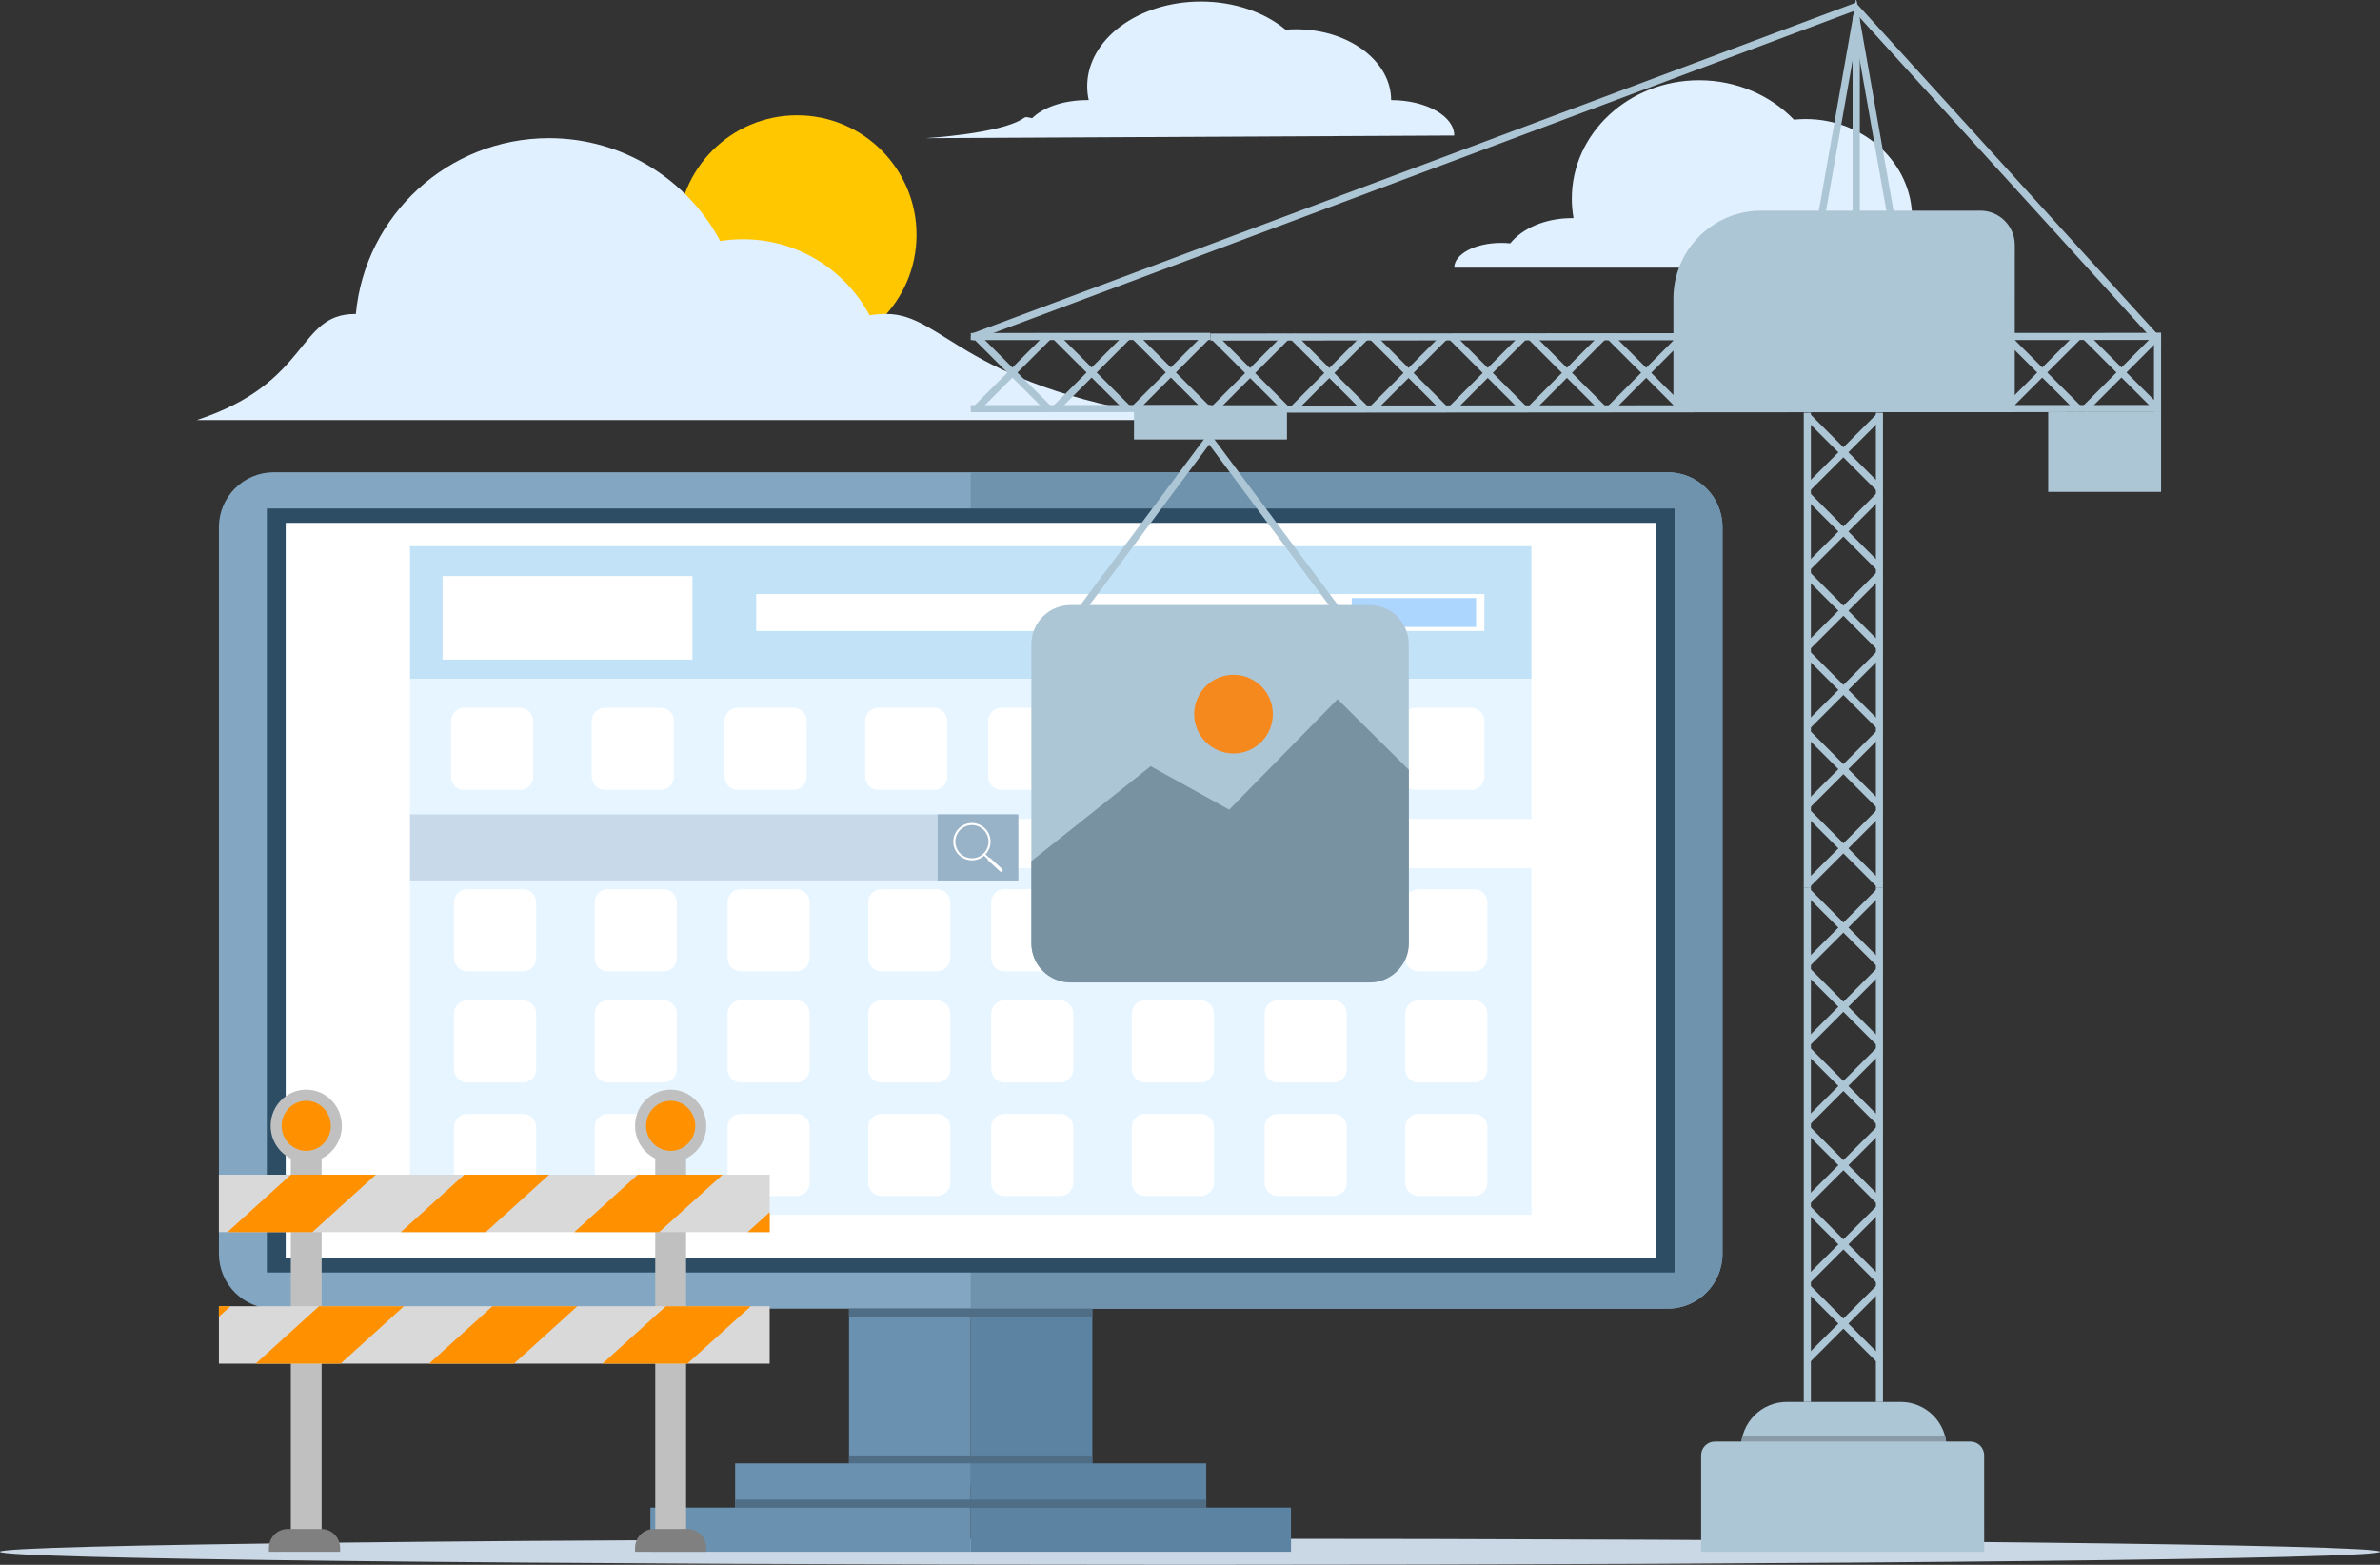 <?xml version="1.0" encoding="utf-8"?>
<!-- Generator: Adobe Illustrator 18.0.0, SVG Export Plug-In . SVG Version: 6.00 Build 0)  -->
<!DOCTYPE svg PUBLIC "-//W3C//DTD SVG 1.1//EN" "http://www.w3.org/Graphics/SVG/1.1/DTD/svg11.dtd">
<svg version="1.1" id="Layer_1" xmlns="http://www.w3.org/2000/svg" xmlns:xlink="http://www.w3.org/1999/xlink" x="0px" y="0px"
	 viewBox="0 0 5140 3379.7" enable-background="new 0 0 5140 3379.7" xml:space="preserve">
<rect x="0" y="0" width="5140" height="3379.7" fill="#333333" stroke="none"/>
<g>
	<polygon display="none" fill-rule="evenodd" clip-rule="evenodd" fill="#FFFFFF" points="5570,-310.1 5570,3689.9 -430,3689.9 
		-430,-310.1 5570,-310.1 	"/>
	<path fill-rule="evenodd" clip-rule="evenodd" fill="#E1F0FF" d="M4282.1,578.1H3140.7c0-29.5,45.4-53.5,101.3-53.5
		c6.7,0,13.3,0.3,19.6,1c26.2-32.5,76-54.5,133-54.5c1.2,0,2.5,0,3.7,0c-2.4-13.6-3.7-27.7-3.7-41.9c0-141.3,123.2-255.9,275-255.9
		c81.3,0,154.3,32.9,204.7,85.1c8.3-0.8,16.7-1.3,25.3-1.3c126.9,0,230,95.9,230,214C4213.7,471.1,4282.1,519,4282.1,578.1
		L4282.1,578.1z"/>
	<path fill-rule="evenodd" clip-rule="evenodd" fill="#CAD7E5" d="M2570,3323.3c1418.4,0,2570,12.6,2570,28.2
		c0,15.6-1151.6,28.2-2570,28.2S0,3367.1,0,3351.5C0,3336,1151.6,3323.3,2570,3323.3L2570,3323.3z"/>
	<path fill-rule="evenodd" clip-rule="evenodd" fill="#FFC700" d="M1721.4,249c142.4,0,258,115.6,258,258s-115.6,258-258,258
		c-142.4,0-258-115.6-258-258S1579,249,1721.4,249L1721.4,249z"/>
	<path fill-rule="evenodd" clip-rule="evenodd" fill="#E1F0FF" d="M2570,907.2H425.1c246.7-80.9,215.2-229,341.6-229
		c0.6,0,1.2,0,1.8,0c19.7-212.9,199.1-379.8,417.1-379.8c160.1,0,299.4,90.1,369.9,222.2c16-2.5,32.3-3.9,49-3.9
		c118.4,0,221.4,66.6,273.5,164.3c11.8-1.9,23.9-2.9,36.2-2.9C2040.6,678.2,2083.1,842.6,2570,907.2L2570,907.2z"/>
	<path fill-rule="evenodd" clip-rule="evenodd" fill="#83A7C2" d="M3601.4,1020c65.5,0,118.6,53.1,118.6,118.6
		c0,327.5,0,1241.8,0,1569.3c0,65.5-53.1,118.6-118.6,118.6c-508.5,0-2501.5,0-3010,0c-65.5,0-118.6-53.1-118.6-118.6
		c0-327.5,0-1241.8,0-1569.3c0-65.5,53.1-118.6,118.6-118.6C1099.9,1020,3092.8,1020,3601.4,1020L3601.4,1020z"/>
	<path fill-rule="evenodd" clip-rule="evenodd" fill="#6F92AD" d="M2096.4,1020h1505c65.5,0,118.6,53.1,118.6,118.6v1569.3
		c0,65.5-53.1,118.6-118.6,118.6h-1505V1020L2096.4,1020z"/>
	<polygon fill-rule="evenodd" clip-rule="evenodd" fill="#2D4D65" points="3616.5,1098.3 3616.5,2748.3 576.3,2748.3 576.3,1098.3 
		3616.5,1098.3 	"/>
	<polygon fill-rule="evenodd" clip-rule="evenodd" fill="#FFFFFF" points="3575.8,1129.3 3575.8,2717.3 617,2717.3 617,1129.3 
		3575.8,1129.3 	"/>
	<polygon fill-rule="evenodd" clip-rule="evenodd" fill="#6A91AF" points="2096.4,2826.6 2096.4,3208.4 1833.6,3208.4 
		1833.6,2826.6 2096.4,2826.6 	"/>
	<polygon fill-rule="evenodd" clip-rule="evenodd" fill="#5C83A2" points="2359.1,2826.6 2359.1,3208.4 2096.4,3208.4 
		2096.4,2826.6 2359.1,2826.6 	"/>
	<polygon fill-rule="evenodd" clip-rule="evenodd" fill="#6A91AF" points="2096.4,3160.6 2096.4,3256.1 1587.6,3256.1 
		1587.6,3160.6 2096.4,3160.6 	"/>
	<polygon fill-rule="evenodd" clip-rule="evenodd" fill="#6A91AF" points="2096.4,3256.1 2096.4,3351.5 1404.6,3351.5 
		1404.6,3256.1 2096.4,3256.1 	"/>
	<polygon fill-rule="evenodd" clip-rule="evenodd" fill="#5C83A2" points="2605.1,3160.6 2605.1,3256.1 2096.4,3256.1 
		2096.4,3160.6 2605.1,3160.6 	"/>
	<polygon fill-rule="evenodd" clip-rule="evenodd" fill="#5C83A2" points="2788.1,3256.1 2788.1,3351.5 2096.4,3351.5 
		2096.4,3256.1 2788.1,3256.1 	"/>
	<polygon fill-rule="evenodd" clip-rule="evenodd" fill="#4F6D85" points="2359.1,2826.6 2359.1,2843.7 1833.6,2843.7 
		1833.6,2826.6 2359.1,2826.6 	"/>
	<polygon fill-rule="evenodd" clip-rule="evenodd" fill="#4F6D85" points="2359.1,3143.5 2359.1,3160.6 1833.6,3160.6 
		1833.6,3143.5 2359.1,3143.5 	"/>
	<polygon fill-rule="evenodd" clip-rule="evenodd" fill="#4F6D85" points="2605.1,3238.9 2605.1,3256.1 1587.6,3256.1 
		1587.6,3238.9 2605.1,3238.9 	"/>
	<polygon fill="#C2E2F7" points="885.5,1179.7 3307.3,1179.7 3307.3,1466.1 885.5,1466.1 885.5,1179.7 	"/>
	<polygon fill="#FFFFFF" points="1633.1,1283 3205.7,1283 3205.7,1362.8 1633.1,1362.8 1633.1,1283 	"/>
	<polygon fill="#ADD6FF" points="2919.3,1291.7 3187.8,1291.7 3187.8,1354.1 2919.3,1354.1 2919.3,1291.7 	"/>
	<polygon fill="#FFFFFF" points="955.8,1244.2 1495.4,1244.2 1495.4,1424.6 955.8,1424.6 955.8,1244.2 	"/>
	<polygon fill="#E6F5FF" points="885.5,1466.1 3307.3,1466.1 3307.3,1768.8 885.5,1768.8 885.5,1466.1 	"/>
	<polygon fill="#E6F5FF" points="885.5,1874.8 3307.3,1874.8 3307.3,2623.6 885.5,2623.6 885.5,1874.8 	"/>
	<path fill="#FFFFFF" d="M974.2,1557.1c0-15.7,12.7-28.4,28.4-28.4h120.6c15.7,0,28.4,12.7,28.4,28.4v120.6
		c0,15.7-12.7,28.4-28.4,28.4h-120.6c-15.7,0-28.4-12.7-28.4-28.4V1557.1L974.2,1557.1z"/>
	<path fill="#FFFFFF" d="M980.6,1948.9c0-15.7,12.7-28.4,28.4-28.4h120.6c15.7,0,28.4,12.7,28.4,28.4v120.6
		c0,15.7-12.7,28.4-28.4,28.4H1009c-15.7,0-28.4-12.7-28.4-28.4V1948.9L980.6,1948.9z"/>
	<path fill="#FFFFFF" d="M980.6,2188.9c0-15.7,12.7-28.4,28.4-28.4h120.6c15.7,0,28.4,12.7,28.4,28.4v120.6
		c0,15.7-12.7,28.4-28.4,28.4H1009c-15.7,0-28.4-12.7-28.4-28.4V2188.9L980.6,2188.9z"/>
	<path fill="#FFFFFF" d="M980.6,2434.1c0-15.7,12.7-28.4,28.4-28.4h120.6c15.7,0,28.4,12.7,28.4,28.4v120.6
		c0,15.7-12.7,28.4-28.4,28.4H1009c-15.7,0-28.4-12.7-28.4-28.4V2434.1L980.6,2434.1z"/>
	<path fill="#FFFFFF" d="M2134.2,1557.1c0-15.7,12.7-28.4,28.4-28.4h120.6c15.7,0,28.4,12.7,28.4,28.4v120.6
		c0,15.7-12.7,28.4-28.4,28.4h-120.6c-15.7,0-28.4-12.7-28.4-28.4V1557.1L2134.2,1557.1z"/>
	<path fill="#FFFFFF" d="M2140.6,1948.9c0-15.7,12.7-28.4,28.4-28.4h120.6c15.7,0,28.4,12.7,28.4,28.4v120.6
		c0,15.7-12.7,28.4-28.4,28.4h-120.6c-15.7,0-28.4-12.7-28.4-28.4V1948.9L2140.6,1948.9z"/>
	<path fill="#FFFFFF" d="M2140.6,2188.9c0-15.7,12.7-28.4,28.4-28.4h120.6c15.7,0,28.4,12.7,28.4,28.4v120.6
		c0,15.7-12.7,28.4-28.4,28.4h-120.6c-15.7,0-28.4-12.7-28.4-28.4V2188.9L2140.6,2188.9z"/>
	<path fill="#FFFFFF" d="M2140.6,2434.1c0-15.7,12.7-28.4,28.4-28.4h120.6c15.7,0,28.4,12.7,28.4,28.4v120.6
		c0,15.7-12.7,28.4-28.4,28.4h-120.6c-15.7,0-28.4-12.7-28.4-28.4V2434.1L2140.6,2434.1z"/>
	<path fill="#FFFFFF" d="M1564.8,1557.1c0-15.7,12.7-28.4,28.4-28.4h120.6c15.7,0,28.4,12.7,28.4,28.4v120.6
		c0,15.7-12.7,28.4-28.4,28.4h-120.6c-15.7,0-28.4-12.7-28.4-28.4V1557.1L1564.8,1557.1z"/>
	<path fill="#FFFFFF" d="M1571.2,1948.9c0-15.7,12.7-28.4,28.4-28.4h120.6c15.7,0,28.4,12.7,28.4,28.4v120.6
		c0,15.7-12.7,28.4-28.4,28.4h-120.6c-15.7,0-28.4-12.7-28.4-28.4V1948.9L1571.2,1948.9z"/>
	<path fill="#FFFFFF" d="M1571.2,2188.9c0-15.7,12.7-28.4,28.4-28.4h120.6c15.7,0,28.4,12.7,28.4,28.4v120.6
		c0,15.7-12.7,28.4-28.4,28.4h-120.6c-15.7,0-28.4-12.7-28.4-28.4V2188.9L1571.2,2188.9z"/>
	<path fill="#FFFFFF" d="M1571.2,2434.1c0-15.7,12.7-28.4,28.4-28.4h120.6c15.7,0,28.4,12.7,28.4,28.4v120.6
		c0,15.7-12.7,28.4-28.4,28.4h-120.6c-15.7,0-28.4-12.7-28.4-28.4V2434.1L1571.2,2434.1z"/>
	<path fill="#FFFFFF" d="M2724.7,1557.1c0-15.7,12.7-28.4,28.4-28.4h120.6c15.7,0,28.4,12.7,28.4,28.4v120.6
		c0,15.7-12.7,28.4-28.4,28.4h-120.6c-15.7,0-28.4-12.7-28.4-28.4V1557.1L2724.7,1557.1z"/>
	<path fill="#FFFFFF" d="M2731.1,1948.9c0-15.7,12.7-28.4,28.4-28.4h120.6c15.7,0,28.4,12.7,28.4,28.4v120.6
		c0,15.7-12.7,28.4-28.4,28.4h-120.6c-15.7,0-28.4-12.7-28.4-28.4V1948.9L2731.1,1948.9z"/>
	<path fill="#FFFFFF" d="M2731.1,2188.9c0-15.7,12.7-28.4,28.4-28.4h120.6c15.7,0,28.4,12.7,28.4,28.4v120.6
		c0,15.7-12.7,28.4-28.4,28.4h-120.6c-15.7,0-28.4-12.7-28.4-28.4V2188.9L2731.1,2188.9z"/>
	<path fill="#FFFFFF" d="M2731.1,2434.1c0-15.7,12.7-28.4,28.4-28.4h120.6c15.7,0,28.4,12.7,28.4,28.4v120.6
		c0,15.7-12.7,28.4-28.4,28.4h-120.6c-15.7,0-28.4-12.7-28.4-28.4V2434.1L2731.1,2434.1z"/>
	<path fill="#FFFFFF" d="M1277.9,1557.1c0-15.7,12.7-28.4,28.4-28.4h120.6c15.7,0,28.4,12.7,28.4,28.4v120.6
		c0,15.7-12.7,28.4-28.4,28.4h-120.6c-15.7,0-28.4-12.7-28.4-28.4V1557.1L1277.9,1557.1z"/>
	<path fill="#FFFFFF" d="M1284.3,1948.9c0-15.7,12.7-28.4,28.4-28.4h120.6c15.7,0,28.4,12.7,28.4,28.4v120.6
		c0,15.7-12.7,28.4-28.4,28.4h-120.6c-15.7,0-28.4-12.7-28.4-28.4V1948.9L1284.3,1948.9z"/>
	<path fill="#FFFFFF" d="M1284.3,2188.9c0-15.7,12.7-28.4,28.4-28.4h120.6c15.7,0,28.4,12.7,28.4,28.4v120.6
		c0,15.7-12.7,28.4-28.4,28.4h-120.6c-15.7,0-28.4-12.7-28.4-28.4V2188.9L1284.3,2188.9z"/>
	<path fill="#FFFFFF" d="M1284.3,2434.1c0-15.7,12.7-28.4,28.4-28.4h120.6c15.7,0,28.4,12.7,28.4,28.4v120.6
		c0,15.7-12.7,28.4-28.4,28.4h-120.6c-15.7,0-28.4-12.7-28.4-28.4V2434.1L1284.3,2434.1z"/>
	<path fill="#FFFFFF" d="M2437.8,1557.1c0-15.7,12.7-28.4,28.4-28.4h120.6c15.7,0,28.4,12.7,28.4,28.4v120.6
		c0,15.7-12.7,28.4-28.4,28.4h-120.6c-15.7,0-28.4-12.7-28.4-28.4V1557.1L2437.8,1557.1z"/>
	<path fill="#FFFFFF" d="M2444.2,1948.9c0-15.7,12.7-28.4,28.4-28.4h120.6c15.7,0,28.4,12.7,28.4,28.4v120.6
		c0,15.7-12.7,28.4-28.4,28.4h-120.6c-15.7,0-28.4-12.7-28.4-28.4V1948.9L2444.2,1948.9z"/>
	<path fill="#FFFFFF" d="M2444.2,2188.9c0-15.7,12.7-28.4,28.4-28.4h120.6c15.7,0,28.4,12.7,28.4,28.4v120.6
		c0,15.7-12.7,28.4-28.4,28.4h-120.6c-15.7,0-28.4-12.7-28.4-28.4V2188.9L2444.2,2188.9z"/>
	<path fill="#FFFFFF" d="M2444.2,2434.1c0-15.7,12.7-28.4,28.4-28.4h120.6c15.7,0,28.4,12.7,28.4,28.4v120.6
		c0,15.7-12.7,28.4-28.4,28.4h-120.6c-15.7,0-28.4-12.7-28.4-28.4V2434.1L2444.2,2434.1z"/>
	<path fill="#FFFFFF" d="M1868.4,1557.1c0-15.7,12.7-28.4,28.4-28.4h120.6c15.7,0,28.4,12.7,28.4,28.4v120.6
		c0,15.7-12.7,28.4-28.4,28.4h-120.6c-15.7,0-28.4-12.7-28.4-28.4V1557.1L1868.4,1557.1z"/>
	<path fill="#FFFFFF" d="M1874.9,1948.9c0-15.7,12.7-28.4,28.4-28.4h120.6c15.7,0,28.4,12.7,28.4,28.4v120.6
		c0,15.7-12.7,28.4-28.4,28.4h-120.6c-15.7,0-28.4-12.7-28.4-28.4V1948.9L1874.9,1948.9z"/>
	<path fill="#FFFFFF" d="M1874.9,2188.9c0-15.7,12.7-28.4,28.4-28.4h120.6c15.7,0,28.4,12.7,28.4,28.4v120.6
		c0,15.7-12.7,28.4-28.4,28.4h-120.6c-15.7,0-28.4-12.7-28.4-28.4V2188.9L1874.9,2188.9z"/>
	<path fill="#FFFFFF" d="M1874.9,2434.1c0-15.7,12.7-28.4,28.4-28.4h120.6c15.7,0,28.4,12.7,28.4,28.4v120.6
		c0,15.7-12.7,28.4-28.4,28.4h-120.6c-15.7,0-28.4-12.7-28.4-28.4V2434.1L1874.9,2434.1z"/>
	<path fill="#FFFFFF" d="M3028.4,1557.1c0-15.7,12.7-28.4,28.4-28.4h120.6c15.7,0,28.4,12.7,28.4,28.4v120.6
		c0,15.7-12.7,28.4-28.4,28.4h-120.6c-15.7,0-28.4-12.7-28.4-28.4V1557.1L3028.4,1557.1z"/>
	<path fill="#FFFFFF" d="M3034.8,1948.9c0-15.7,12.7-28.4,28.4-28.4h120.6c15.7,0,28.4,12.7,28.4,28.4v120.6
		c0,15.7-12.7,28.4-28.4,28.4h-120.6c-15.7,0-28.4-12.7-28.4-28.4V1948.9L3034.8,1948.9z"/>
	<path fill="#FFFFFF" d="M3034.8,2188.9c0-15.7,12.7-28.4,28.4-28.4h120.6c15.7,0,28.4,12.7,28.4,28.4v120.6
		c0,15.7-12.7,28.4-28.4,28.4h-120.6c-15.7,0-28.4-12.7-28.4-28.4V2188.9L3034.8,2188.9z"/>
	<path fill="#FFFFFF" d="M3034.8,2434.1c0-15.7,12.7-28.4,28.4-28.4h120.6c15.7,0,28.4,12.7,28.4,28.4v120.6
		c0,15.7-12.7,28.4-28.4,28.4h-120.6c-15.7,0-28.4-12.7-28.4-28.4V2434.1L3034.8,2434.1z"/>
	<polygon fill-rule="evenodd" clip-rule="evenodd" fill="#ADC6D6" points="4016.6,86.5 4001,86.5 4001,490.1 4016.6,490.1 
		4016.6,86.5 	"/>
	<polygon fill-rule="evenodd" clip-rule="evenodd" fill="#ADC6D6" points="2641.8,919.2 2629.2,909.8 2248.3,1420.8 2260.8,1430.2 
		2641.8,919.2 	"/>
	<polygon fill-rule="evenodd" clip-rule="evenodd" fill="#ADC6D6" points="2582.7,921.6 2595.2,912.2 2976.2,1423.2 2963.6,1432.5 
		2582.7,921.6 	"/>
	<polygon fill-rule="evenodd" clip-rule="evenodd" fill="#ADC6D6" points="3910.9,891.4 3895.5,891.4 3895.5,1917.8 3910.9,1917.8 
		3910.9,891.4 	"/>
	<polygon fill-rule="evenodd" clip-rule="evenodd" fill="#ADC6D6" points="4066.6,891.4 4051.3,891.4 4051.3,1917.8 4066.6,1917.8 
		4066.6,891.4 	"/>
	<polygon fill-rule="evenodd" clip-rule="evenodd" fill="#ADC6D6" points="4066.6,1757.6 4055.8,1746.7 3895.5,1907 3906.4,1917.8 
		4066.6,1757.6 	"/>
	<polygon fill-rule="evenodd" clip-rule="evenodd" fill="#ADC6D6" points="3895.5,1757.6 3906.4,1746.7 4066.6,1907 4055.8,1917.8 
		3895.5,1757.6 	"/>
	<polygon fill-rule="evenodd" clip-rule="evenodd" fill="#ADC6D6" points="4066.6,1586.5 4055.8,1575.7 3895.5,1735.9 
		3906.4,1746.7 4066.6,1586.5 	"/>
	<polygon fill-rule="evenodd" clip-rule="evenodd" fill="#ADC6D6" points="3895.5,1586.5 3906.4,1575.7 4066.6,1735.9 
		4055.8,1746.7 3895.5,1586.5 	"/>
	<polygon fill-rule="evenodd" clip-rule="evenodd" fill="#ADC6D6" points="4066.6,1415.4 4055.8,1404.6 3895.5,1564.8 
		3906.4,1575.7 4066.6,1415.4 	"/>
	<polygon fill-rule="evenodd" clip-rule="evenodd" fill="#ADC6D6" points="3895.5,1415.4 3906.4,1404.6 4066.6,1564.8 
		4055.8,1575.7 3895.5,1415.4 	"/>
	<polygon fill-rule="evenodd" clip-rule="evenodd" fill="#ADC6D6" points="4066.6,1244.4 4055.8,1233.5 3895.5,1393.7 
		3906.4,1404.6 4066.6,1244.4 	"/>
	<polygon fill-rule="evenodd" clip-rule="evenodd" fill="#ADC6D6" points="3895.5,1244.4 3906.4,1233.5 4066.6,1393.7 
		4055.8,1404.6 3895.5,1244.4 	"/>
	<polygon fill-rule="evenodd" clip-rule="evenodd" fill="#ADC6D6" points="4066.6,1073.3 4055.8,1062.4 3895.5,1222.7 
		3906.4,1233.5 4066.6,1073.3 	"/>
	<polygon fill-rule="evenodd" clip-rule="evenodd" fill="#ADC6D6" points="3895.5,1073.3 3906.4,1062.4 4066.6,1222.7 
		4055.8,1233.5 3895.5,1073.3 	"/>
	<polygon fill-rule="evenodd" clip-rule="evenodd" fill="#ADC6D6" points="4009.1,0 4095.1,487.4 4080,490.1 4001,42.3 4008.4,0.1 
		4009.1,0 	"/>
	<polygon fill-rule="evenodd" clip-rule="evenodd" fill="#ADC6D6" points="4008.4,0.1 4009.1,0 4016.6,42.3 3937.5,490.1 
		3922.4,487.4 4008.4,0.1 	"/>
	<polygon fill-rule="evenodd" clip-rule="evenodd" fill="#ADC6D6" points="4066.6,902.2 4055.8,891.4 3895.5,1051.6 3906.4,1062.4 
		4066.6,902.2 	"/>
	<polygon fill-rule="evenodd" clip-rule="evenodd" fill="#ADC6D6" points="3895.5,902.2 3906.4,891.4 4066.6,1051.6 4055.8,1062.4 
		3895.5,902.2 	"/>
	<polygon fill-rule="evenodd" clip-rule="evenodd" fill="#ADC6D6" points="3910.9,1917.8 3895.5,1917.8 3895.5,3027.9 
		3910.9,3027.9 3910.9,1917.8 	"/>
	<polygon fill-rule="evenodd" clip-rule="evenodd" fill="#ADC6D6" points="4066.6,1917.8 4051.3,1917.8 4051.3,3027.9 
		4066.6,3027.9 4066.6,1917.8 	"/>
	<polygon fill-rule="evenodd" clip-rule="evenodd" fill="#ADC6D6" points="4066.6,2784 4055.8,2773.2 3895.5,2933.4 3906.4,2944.3 
		4066.6,2784 	"/>
	<polygon fill-rule="evenodd" clip-rule="evenodd" fill="#ADC6D6" points="3895.5,2784 3906.4,2773.2 4066.6,2933.4 4055.8,2944.3 
		3895.5,2784 	"/>
	<polygon fill-rule="evenodd" clip-rule="evenodd" fill="#ADC6D6" points="4066.6,2613 4055.8,2602.1 3895.5,2762.3 3906.4,2773.2 
		4066.6,2613 	"/>
	<polygon fill-rule="evenodd" clip-rule="evenodd" fill="#ADC6D6" points="3895.5,2613 3906.4,2602.1 4066.6,2762.3 4055.8,2773.2 
		3895.5,2613 	"/>
	<polygon fill-rule="evenodd" clip-rule="evenodd" fill="#ADC6D6" points="4066.6,2441.9 4055.8,2431 3895.5,2591.3 3906.4,2602.1 
		4066.6,2441.9 	"/>
	<polygon fill-rule="evenodd" clip-rule="evenodd" fill="#ADC6D6" points="3895.5,2441.9 3906.4,2431 4066.6,2591.3 4055.8,2602.1 
		3895.5,2441.9 	"/>
	<polygon fill-rule="evenodd" clip-rule="evenodd" fill="#ADC6D6" points="4066.6,2270.8 4055.8,2260 3895.5,2420.2 3906.4,2431 
		4066.6,2270.8 	"/>
	<polygon fill-rule="evenodd" clip-rule="evenodd" fill="#ADC6D6" points="3895.5,2270.8 3906.4,2260 4066.6,2420.2 4055.8,2431 
		3895.5,2270.8 	"/>
	<polygon fill-rule="evenodd" clip-rule="evenodd" fill="#ADC6D6" points="4066.6,2099.7 4055.8,2088.9 3895.5,2249.1 3906.4,2260 
		4066.6,2099.7 	"/>
	<polygon fill-rule="evenodd" clip-rule="evenodd" fill="#ADC6D6" points="3895.5,2099.7 3906.4,2088.9 4066.6,2249.1 4055.8,2260 
		3895.5,2099.7 	"/>
	<polygon fill-rule="evenodd" clip-rule="evenodd" fill="#ADC6D6" points="4066.6,1928.7 4055.8,1917.8 3895.5,2078 3906.4,2088.9 
		4066.6,1928.7 	"/>
	<polygon fill-rule="evenodd" clip-rule="evenodd" fill="#ADC6D6" points="3895.5,1928.7 3906.4,1917.8 4066.6,2078 4055.8,2088.9 
		3895.5,1928.7 	"/>
	<polygon fill-rule="evenodd" clip-rule="evenodd" fill="#ADC6D6" points="4667.1,734.2 4667.1,718.9 3640.7,719.6 3640.7,734.9 
		4667.1,734.2 	"/>
	<polygon fill-rule="evenodd" clip-rule="evenodd" fill="#ADC6D6" points="4667.2,889.9 4667.2,874.6 3640.8,875.3 3640.8,890.6 
		4667.2,889.9 	"/>
	<polygon fill-rule="evenodd" clip-rule="evenodd" fill="#ADC6D6" points="3801,890.5 3811.8,879.7 3651.5,719.6 3640.7,730.4 
		3801,890.5 	"/>
	<polygon fill-rule="evenodd" clip-rule="evenodd" fill="#ADC6D6" points="3800.9,719.5 3811.7,730.3 3651.6,890.6 3640.8,879.8 
		3800.9,719.5 	"/>
	<polygon fill-rule="evenodd" clip-rule="evenodd" fill="#ADC6D6" points="3972.1,890.4 3982.9,879.6 3822.6,719.4 3811.7,730.3 
		3972.1,890.4 	"/>
	<polygon fill-rule="evenodd" clip-rule="evenodd" fill="#ADC6D6" points="3972,719.3 3982.8,730.2 3822.7,890.5 3811.8,879.7 
		3972,719.3 	"/>
	<polygon fill-rule="evenodd" clip-rule="evenodd" fill="#ADC6D6" points="4143.2,890.3 4154,879.4 3993.7,719.3 3982.8,730.2 
		4143.2,890.3 	"/>
	<polygon fill-rule="evenodd" clip-rule="evenodd" fill="#ADC6D6" points="4143,719.2 4153.9,730.1 3993.8,890.4 3982.9,879.6 
		4143,719.2 	"/>
	<polygon fill-rule="evenodd" clip-rule="evenodd" fill="#ADC6D6" points="4314.2,890.2 4325.1,879.3 4164.7,719.2 4153.9,730.1 
		4314.2,890.2 	"/>
	<polygon fill-rule="evenodd" clip-rule="evenodd" fill="#ADC6D6" points="4314.1,719.1 4325,730 4164.9,890.3 4154,879.4 
		4314.1,719.1 	"/>
	<polygon fill-rule="evenodd" clip-rule="evenodd" fill="#ADC6D6" points="4485.3,890.1 4496.2,879.2 4335.8,719.1 4325,730 
		4485.3,890.1 	"/>
	<polygon fill-rule="evenodd" clip-rule="evenodd" fill="#ADC6D6" points="4485.2,719 4496,729.8 4335.9,890.2 4325.1,879.3 
		4485.2,719 	"/>
	<polygon fill-rule="evenodd" clip-rule="evenodd" fill="#ADC6D6" points="4656.4,890 4667.2,879.1 4506.9,719 4496,729.8 
		4656.4,890 	"/>
	<polygon fill-rule="evenodd" clip-rule="evenodd" fill="#ADC6D6" points="4656.3,718.9 4667.1,729.7 4507,890.1 4496.2,879.2 
		4656.3,718.9 	"/>
	<polygon fill-rule="evenodd" clip-rule="evenodd" fill="#ADC6D6" points="3640.7,734.9 3640.7,719.6 2614.2,720.3 2614.2,735.6 
		3640.7,734.9 	"/>
	<polygon fill-rule="evenodd" clip-rule="evenodd" fill="#ADC6D6" points="3640.8,890.6 3640.8,875.3 2614.3,876 2614.3,891.4 
		3640.8,890.6 	"/>
	<polygon fill-rule="evenodd" clip-rule="evenodd" fill="#ADC6D6" points="2774.5,891.2 2785.4,880.4 2625.1,720.3 2614.2,731.1 
		2774.5,891.2 	"/>
	<polygon fill-rule="evenodd" clip-rule="evenodd" fill="#ADC6D6" points="2774.4,720.2 2785.3,731 2625.2,891.3 2614.3,880.5 
		2774.4,720.2 	"/>
	<polygon fill-rule="evenodd" clip-rule="evenodd" fill="#ADC6D6" points="2945.6,891.1 2956.5,880.3 2796.1,720.2 2785.3,731 
		2945.6,891.1 	"/>
	<polygon fill-rule="evenodd" clip-rule="evenodd" fill="#ADC6D6" points="2945.5,720 2956.4,730.9 2796.2,891.2 2785.4,880.4 
		2945.5,720 	"/>
	<polygon fill-rule="evenodd" clip-rule="evenodd" fill="#ADC6D6" points="3116.7,891 3127.5,880.2 2967.2,720 2956.4,730.9 
		3116.7,891 	"/>
	<polygon fill-rule="evenodd" clip-rule="evenodd" fill="#ADC6D6" points="3116.6,719.9 3127.4,730.8 2967.3,891.1 2956.5,880.3 
		3116.6,719.9 	"/>
	<polygon fill-rule="evenodd" clip-rule="evenodd" fill="#ADC6D6" points="3287.8,890.9 3298.6,880 3138.3,719.9 3127.4,730.8 
		3287.8,890.9 	"/>
	<polygon fill-rule="evenodd" clip-rule="evenodd" fill="#ADC6D6" points="3287.7,719.8 3298.5,730.7 3138.4,891 3127.5,880.2 
		3287.7,719.8 	"/>
	<polygon fill-rule="evenodd" clip-rule="evenodd" fill="#ADC6D6" points="3458.8,890.8 3469.7,879.9 3309.4,719.8 3298.5,730.7 
		3458.8,890.8 	"/>
	<polygon fill-rule="evenodd" clip-rule="evenodd" fill="#ADC6D6" points="3458.7,719.7 3469.6,730.5 3309.5,890.9 3298.6,880 
		3458.7,719.7 	"/>
	<polygon fill-rule="evenodd" clip-rule="evenodd" fill="#ADC6D6" points="3629.9,890.7 3640.8,879.8 3480.4,719.7 3469.6,730.5 
		3629.9,890.7 	"/>
	<polygon fill-rule="evenodd" clip-rule="evenodd" fill="#ADC6D6" points="3629.8,719.6 3640.7,730.4 3480.6,890.8 3469.7,879.9 
		3629.8,719.6 	"/>
	<polygon fill-rule="evenodd" clip-rule="evenodd" fill="#ADC6D6" points="2096.7,719.2 2614.1,718.9 2614.1,734.2 2096.4,734.6 
		2096.7,734.2 2096.7,719.2 	"/>
	<polygon fill-rule="evenodd" clip-rule="evenodd" fill="#ADC6D6" points="2096.7,890.3 2096.7,875.2 2096.5,875 2614.2,874.6 
		2614.2,889.9 2096.7,890.3 	"/>
	<polygon fill-rule="evenodd" clip-rule="evenodd" fill="#ADC6D6" points="2096.7,883.7 2096.7,875.2 2101,879.4 2096.7,883.7 	"/>
	<polygon fill-rule="evenodd" clip-rule="evenodd" fill="#ADC6D6" points="2096.7,725.9 2100.9,730.1 2096.7,734.2 2096.7,725.9 	
		"/>
	<polygon fill-rule="evenodd" clip-rule="evenodd" fill="#ADC6D6" points="2261.2,890.2 2272,879.3 2111.7,719.2 2100.9,730.1 
		2261.2,890.2 	"/>
	<polygon fill-rule="evenodd" clip-rule="evenodd" fill="#ADC6D6" points="2261.1,719.1 2271.9,730 2111.8,890.3 2101,879.4 
		2261.1,719.1 	"/>
	<polygon fill-rule="evenodd" clip-rule="evenodd" fill="#ADC6D6" points="2432.3,890.1 2443.1,879.2 2282.8,719.1 2271.9,730 
		2432.3,890.1 	"/>
	<polygon fill-rule="evenodd" clip-rule="evenodd" fill="#ADC6D6" points="2432.2,719 2443,729.8 2282.9,890.2 2272,879.3 
		2432.2,719 	"/>
	<polygon fill-rule="evenodd" clip-rule="evenodd" fill="#ADC6D6" points="2603.3,890 2614.2,879.1 2453.9,719 2443,729.8 
		2603.3,890 	"/>
	<polygon fill-rule="evenodd" clip-rule="evenodd" fill="#ADC6D6" points="2603.2,718.9 2614.1,729.7 2454,890.1 2443.1,879.2 
		2603.2,718.9 	"/>
	<path fill-rule="evenodd" clip-rule="evenodd" fill="#ADC6D6" d="M2096.7,875.2l-0.3-0.3h0.3V875.2L2096.7,875.2z M2096.7,734.6
		h-0.4l0.4-0.4V734.6L2096.7,734.6z"/>
	<path fill-rule="evenodd" clip-rule="evenodd" fill="#ADC6D6" d="M4351.3,529.3c0-41-33.3-74.3-74.3-74.3c-109.8,0-319,0-473.2,0
		c-104.8,0-189.8,85-189.8,189.8c0,117.2,0,245.4,0,245.4h737.2C4351.3,890.2,4351.3,653.6,4351.3,529.3L4351.3,529.3z"/>
	<path fill-rule="evenodd" clip-rule="evenodd" fill="#ADC6D6" d="M4066.6,625.4c0-20.2-8-39.6-22.3-53.9
		c-14.3-14.3-33.7-22.3-53.9-22.3c-52.4,0-121.8,0-174.2,0c-20.2,0-39.6,8-53.9,22.3c-14.3,14.3-22.3,33.7-22.3,53.9
		c0,25.3,0,47.2,0,47.2h326.6C4066.6,672.6,4066.6,650.7,4066.6,625.4L4066.6,625.4z"/>
	<path fill-rule="evenodd" clip-rule="evenodd" fill="#ADC6D6" d="M4291.7,550.4c0-10.8-4.3-21.1-11.9-28.8s-18-11.9-28.8-11.9
		c-27.4,0-63.5,0-90.9,0c-10.8,0-21.1,4.3-28.8,11.9c-7.6,7.6-11.9,18-11.9,28.8c0,62.6,0,181.7,0,244.3c0,10.8,4.3,21.1,11.9,28.8
		c7.6,7.6,18,11.9,28.8,11.9c27.4,0,63.5,0,90.9,0c10.8,0,21.1-4.3,28.8-11.9c7.6-7.6,11.9-18,11.9-28.8
		C4291.7,732.1,4291.7,613,4291.7,550.4L4291.7,550.4z"/>
	<polygon fill-rule="evenodd" clip-rule="evenodd" fill="#ADC6D6" points="4667.2,718.9 4651.9,718.9 4651.9,889.9 4667.2,889.9 
		4667.2,718.9 	"/>
	<polygon fill-rule="evenodd" clip-rule="evenodd" fill="#ADC6D6" points="4667.2,890.2 4423.4,890.2 4423.4,1062.4 4667.2,1062.4 
		4667.2,890.2 	"/>
	<path fill-rule="evenodd" clip-rule="evenodd" fill="#ADC6D6" d="M4285.1,3143.1c0-16.4-13.3-29.6-29.6-29.6
		c-103.5,0-448.4,0-552,0c-16.4,0-29.6,13.3-29.6,29.6c0,63.8,0,208.4,0,208.4h611.3C4285.1,3351.4,4285.1,3206.9,4285.1,3143.1
		L4285.1,3143.1z"/>
	<path fill-rule="evenodd" clip-rule="evenodd" fill="#ADC6D6" d="M4203.9,3126.8c0-26.2-10.4-51.4-29-69.9
		c-18.5-18.5-43.7-29-69.9-29c-73.3,0-172.8,0-246.1,0c-26.2,0-51.4,10.4-69.9,29c-18.5,18.5-29,43.7-29,69.9c0,37.9,0,72.2,0,72.2
		h443.9C4203.9,3198.9,4203.9,3164.7,4203.9,3126.8L4203.9,3126.8z"/>
	<path fill-rule="evenodd" clip-rule="evenodd" fill="#899BA7" d="M4203,3113.4h-442.1c0.5-3.9,1.3-7.8,2.3-11.6h437.5
		C4201.7,3105.6,4202.5,3109.5,4203,3113.4L4203,3113.4z"/>
	<polygon fill-rule="evenodd" clip-rule="evenodd" fill="#ADC6D6" points="2779.4,875.2 2449,875.2 2449,949.2 2779.4,949.2 
		2779.4,875.2 	"/>
	<polygon fill-rule="evenodd" clip-rule="evenodd" fill="#ADC6D6" points="4012.8,20.4 4007.4,6 2096.4,721.3 2101.7,735.6 
		4012.8,20.4 	"/>
	<polygon fill-rule="evenodd" clip-rule="evenodd" fill="#ADC6D6" points="4667.2,753.2 3996.8,16.3 4008.1,6 4667.2,730.4 
		4667.2,753.2 	"/>
	<path fill="#ADC6D6" d="M2227.4,1391.5c0-46.8,37.9-84.7,84.7-84.7h645.7c46.8,0,84.7,37.9,84.7,84.7v645.6
		c0,46.8-37.9,84.7-84.7,84.7h-645.7c-46.8,0-84.7-37.9-84.7-84.7V1391.5L2227.4,1391.5z"/>
	<path fill="#7992A2" d="M2888.7,1510.2l-234.1,238.5l-169.5-93.9l-257.7,205v177.4c0,46.8,37.9,84.7,84.7,84.7h645.7
		c29.2,0,55-14.8,70.2-37.3c0,0,0,0,0,0c1.5-2.2,3-4.6,4.3-6.9c0,0,0,0,0,0c1.3-2.4,2.5-4.8,3.6-7.4c0,0,0,0,0,0
		c3.2-7.6,5.3-15.7,6.2-24.3c0,0,0,0,0,0c0.3-2.8,0.5-5.7,0.5-8.6v-374.8L2888.7,1510.2L2888.7,1510.2z"/>
	<path fill="#F5891D" d="M2579,1542.4c0-46.9,38-85,84.9-85c46.9,0,85,38,85,85c0,46.9-38,85-85,85
		C2617,1627.4,2579,1589.3,2579,1542.4L2579,1542.4z"/>
	<polygon fill-rule="evenodd" clip-rule="evenodd" fill="#C8DAEA" points="2194.3,1758.9 885.5,1758.9 885.5,1901.6 2194.3,1901.6 
		2194.3,1758.9 	"/>
	<polygon fill-rule="evenodd" clip-rule="evenodd" fill="#98B2C8" points="2199.3,1758.9 2025,1758.9 2025,1901.6 2199.3,1901.6 
		2199.3,1758.9 	"/>
	<path fill="#FFFFFF" d="M2142.8,1858.8c0.8,0.8,0.9,2.1,0.1,2.9l0,0c-0.8,0.8-2.1,0.9-2.9,0.1l-18-16.5c1.1-0.9,2.1-1.9,3.1-2.9
		L2142.8,1858.8L2142.8,1858.8z"/>
	<path fill="#FFFFFF" d="M2076.5,1784.4c18.4-12.4,43.5-7.6,55.9,10.9c12.4,18.4,7.6,43.5-10.9,55.9c-18.4,12.4-43.5,7.6-55.9-10.9
		C2053.2,1821.9,2058.1,1796.9,2076.5,1784.4L2076.5,1784.4z M2079,1788.1c-16.4,11.1-20.7,33.4-9.7,49.8
		c11.1,16.4,33.4,20.7,49.8,9.7c16.4-11.1,20.7-33.4,9.7-49.8C2117.7,1781.3,2095.4,1777,2079,1788.1L2079,1788.1z"/>
	<path fill="#FFFFFF" d="M2159.8,1882.1c1.4,1.3,3.6,1.2,4.8-0.2l0.1-0.1c1.3-1.4,1.2-3.6-0.2-4.8l-25.5-23.5
		c-1.4-1.3-3.6-1.2-4.8,0.2l-0.1,0.1c-1.3,1.4-1.2,3.6,0.2,4.8L2159.8,1882.1L2159.8,1882.1z"/>
	<polygon fill-rule="evenodd" clip-rule="evenodd" fill="#C0C0C0" points="694.6,2431.6 628.1,2431.6 628.1,3326.9 694.6,3326.9 
		694.6,2431.6 	"/>
	<polygon fill-rule="evenodd" clip-rule="evenodd" fill="#C0C0C0" points="1481.7,2431.6 1415.1,2431.6 1415.1,3326.9 
		1481.7,3326.9 1481.7,2431.6 	"/>
	<polygon fill-rule="evenodd" clip-rule="evenodd" fill="#D9D9D9" points="1662.2,2537.1 472.8,2537.1 472.8,2661.1 1662.2,2661.1 
		1662.2,2537.1 	"/>
	<polygon fill-rule="evenodd" clip-rule="evenodd" fill="#D9D9D9" points="1662.2,2821.2 472.8,2821.2 472.8,2945.2 1662.2,2945.2 
		1662.2,2821.2 	"/>
	<path fill-rule="evenodd" clip-rule="evenodd" fill="#FF9100" d="M497.8,2821.2l-25.1,22.7v-22.7H497.8L497.8,2821.2z
		 M491.2,2661.1l136.9-124h183.4l-136.9,124H491.2L491.2,2661.1z"/>
	<path fill-rule="evenodd" clip-rule="evenodd" fill="#FF9100" d="M689,2821.2h183.4l-136.9,124H552.1L689,2821.2L689,2821.2z
		 M1049.1,2661.1H865.7l136.9-124H1186L1049.1,2661.1L1049.1,2661.1z"/>
	<path fill-rule="evenodd" clip-rule="evenodd" fill="#FF9100" d="M1063.5,2821.2h183.4l-136.9,124H926.6L1063.5,2821.2
		L1063.5,2821.2z M1423.6,2661.1h-183.4l136.9-124h183.4L1423.6,2661.1L1423.6,2661.1z"/>
	<path fill-rule="evenodd" clip-rule="evenodd" fill="#FF9100" d="M1438,2821.2h183.4l-136.9,124h-183.4L1438,2821.2L1438,2821.2z
		 M1614.7,2661.1l47.5-43v43H1614.7L1614.7,2661.1z"/>
	<path fill-rule="evenodd" clip-rule="evenodd" fill="#C0C0C0" d="M661.4,2353.4c42.4,0,76.9,35,76.9,78.2
		c0,43.1-34.4,78.2-76.9,78.2s-76.9-35-76.9-78.2C584.5,2388.4,618.9,2353.4,661.4,2353.4L661.4,2353.4z"/>
	<path fill-rule="evenodd" clip-rule="evenodd" fill="#C0C0C0" d="M1448.4,2353.4c42.4,0,76.9,35,76.9,78.2
		c0,43.1-34.4,78.2-76.9,78.2c-42.4,0-76.9-35-76.9-78.2C1371.5,2388.4,1405.9,2353.4,1448.4,2353.4L1448.4,2353.4z"/>
	<path fill-rule="evenodd" clip-rule="evenodd" fill="#FF9100" d="M661.4,2377.6c29.3,0,53.1,24.2,53.1,54c0,29.8-23.8,54-53.1,54
		s-53.1-24.2-53.1-54C608.3,2401.8,632.1,2377.6,661.4,2377.6L661.4,2377.6z"/>
	<path fill-rule="evenodd" clip-rule="evenodd" fill="#FF9100" d="M1448.4,2377.6c29.3,0,53.1,24.2,53.1,54c0,29.8-23.8,54-53.1,54
		s-53.1-24.2-53.1-54C1395.3,2401.8,1419.1,2377.6,1448.4,2377.6L1448.4,2377.6z"/>
	<path fill-rule="evenodd" clip-rule="evenodd" fill="#808080" d="M734.5,3342.8c0-10.7-4.3-21-11.9-28.6s-17.9-11.9-28.6-11.9
		c-22.4,0-50.3,0-72.7,0c-10.7,0-21,4.3-28.6,11.9c-7.6,7.6-11.9,17.9-11.9,28.6c0,5.2,0,8.7,0,8.7h153.7
		C734.5,3351.5,734.5,3348,734.5,3342.8L734.5,3342.8z"/>
	<path fill-rule="evenodd" clip-rule="evenodd" fill="#808080" d="M1525.2,3342.8c0-10.7-4.3-21-11.9-28.6
		c-7.6-7.6-17.9-11.9-28.6-11.9c-22.4,0-50.3,0-72.7,0c-10.7,0-21,4.3-28.6,11.9c-7.6,7.6-11.9,17.9-11.9,28.6c0,5.2,0,8.7,0,8.7
		h153.7C1525.2,3351.5,1525.2,3348,1525.2,3342.8L1525.2,3342.8z"/>
	<path fill-rule="evenodd" clip-rule="evenodd" fill="#E1F0FF" d="M3140.7,292.7l-1141.4,5.7c0,0,165.1-9.6,212.4-43.9
		c4.9-3.5,11.9,0.2,17.5,0.7c23.4-23.3,67.8-39,118.8-39c1.1,0,2.2,0,3.3,0c-2.2-9.8-3.3-19.8-3.3-30c0-101,110.1-182.9,245.6-182.9
		c72.6,0,137.9,23.5,182.8,60.8c7.4-0.6,14.9-0.9,22.6-0.9c113.4,0,205.4,68.5,205.4,153C3079.6,216.3,3140.7,250.5,3140.7,292.7
		L3140.7,292.7z"/>
</g>
</svg>
